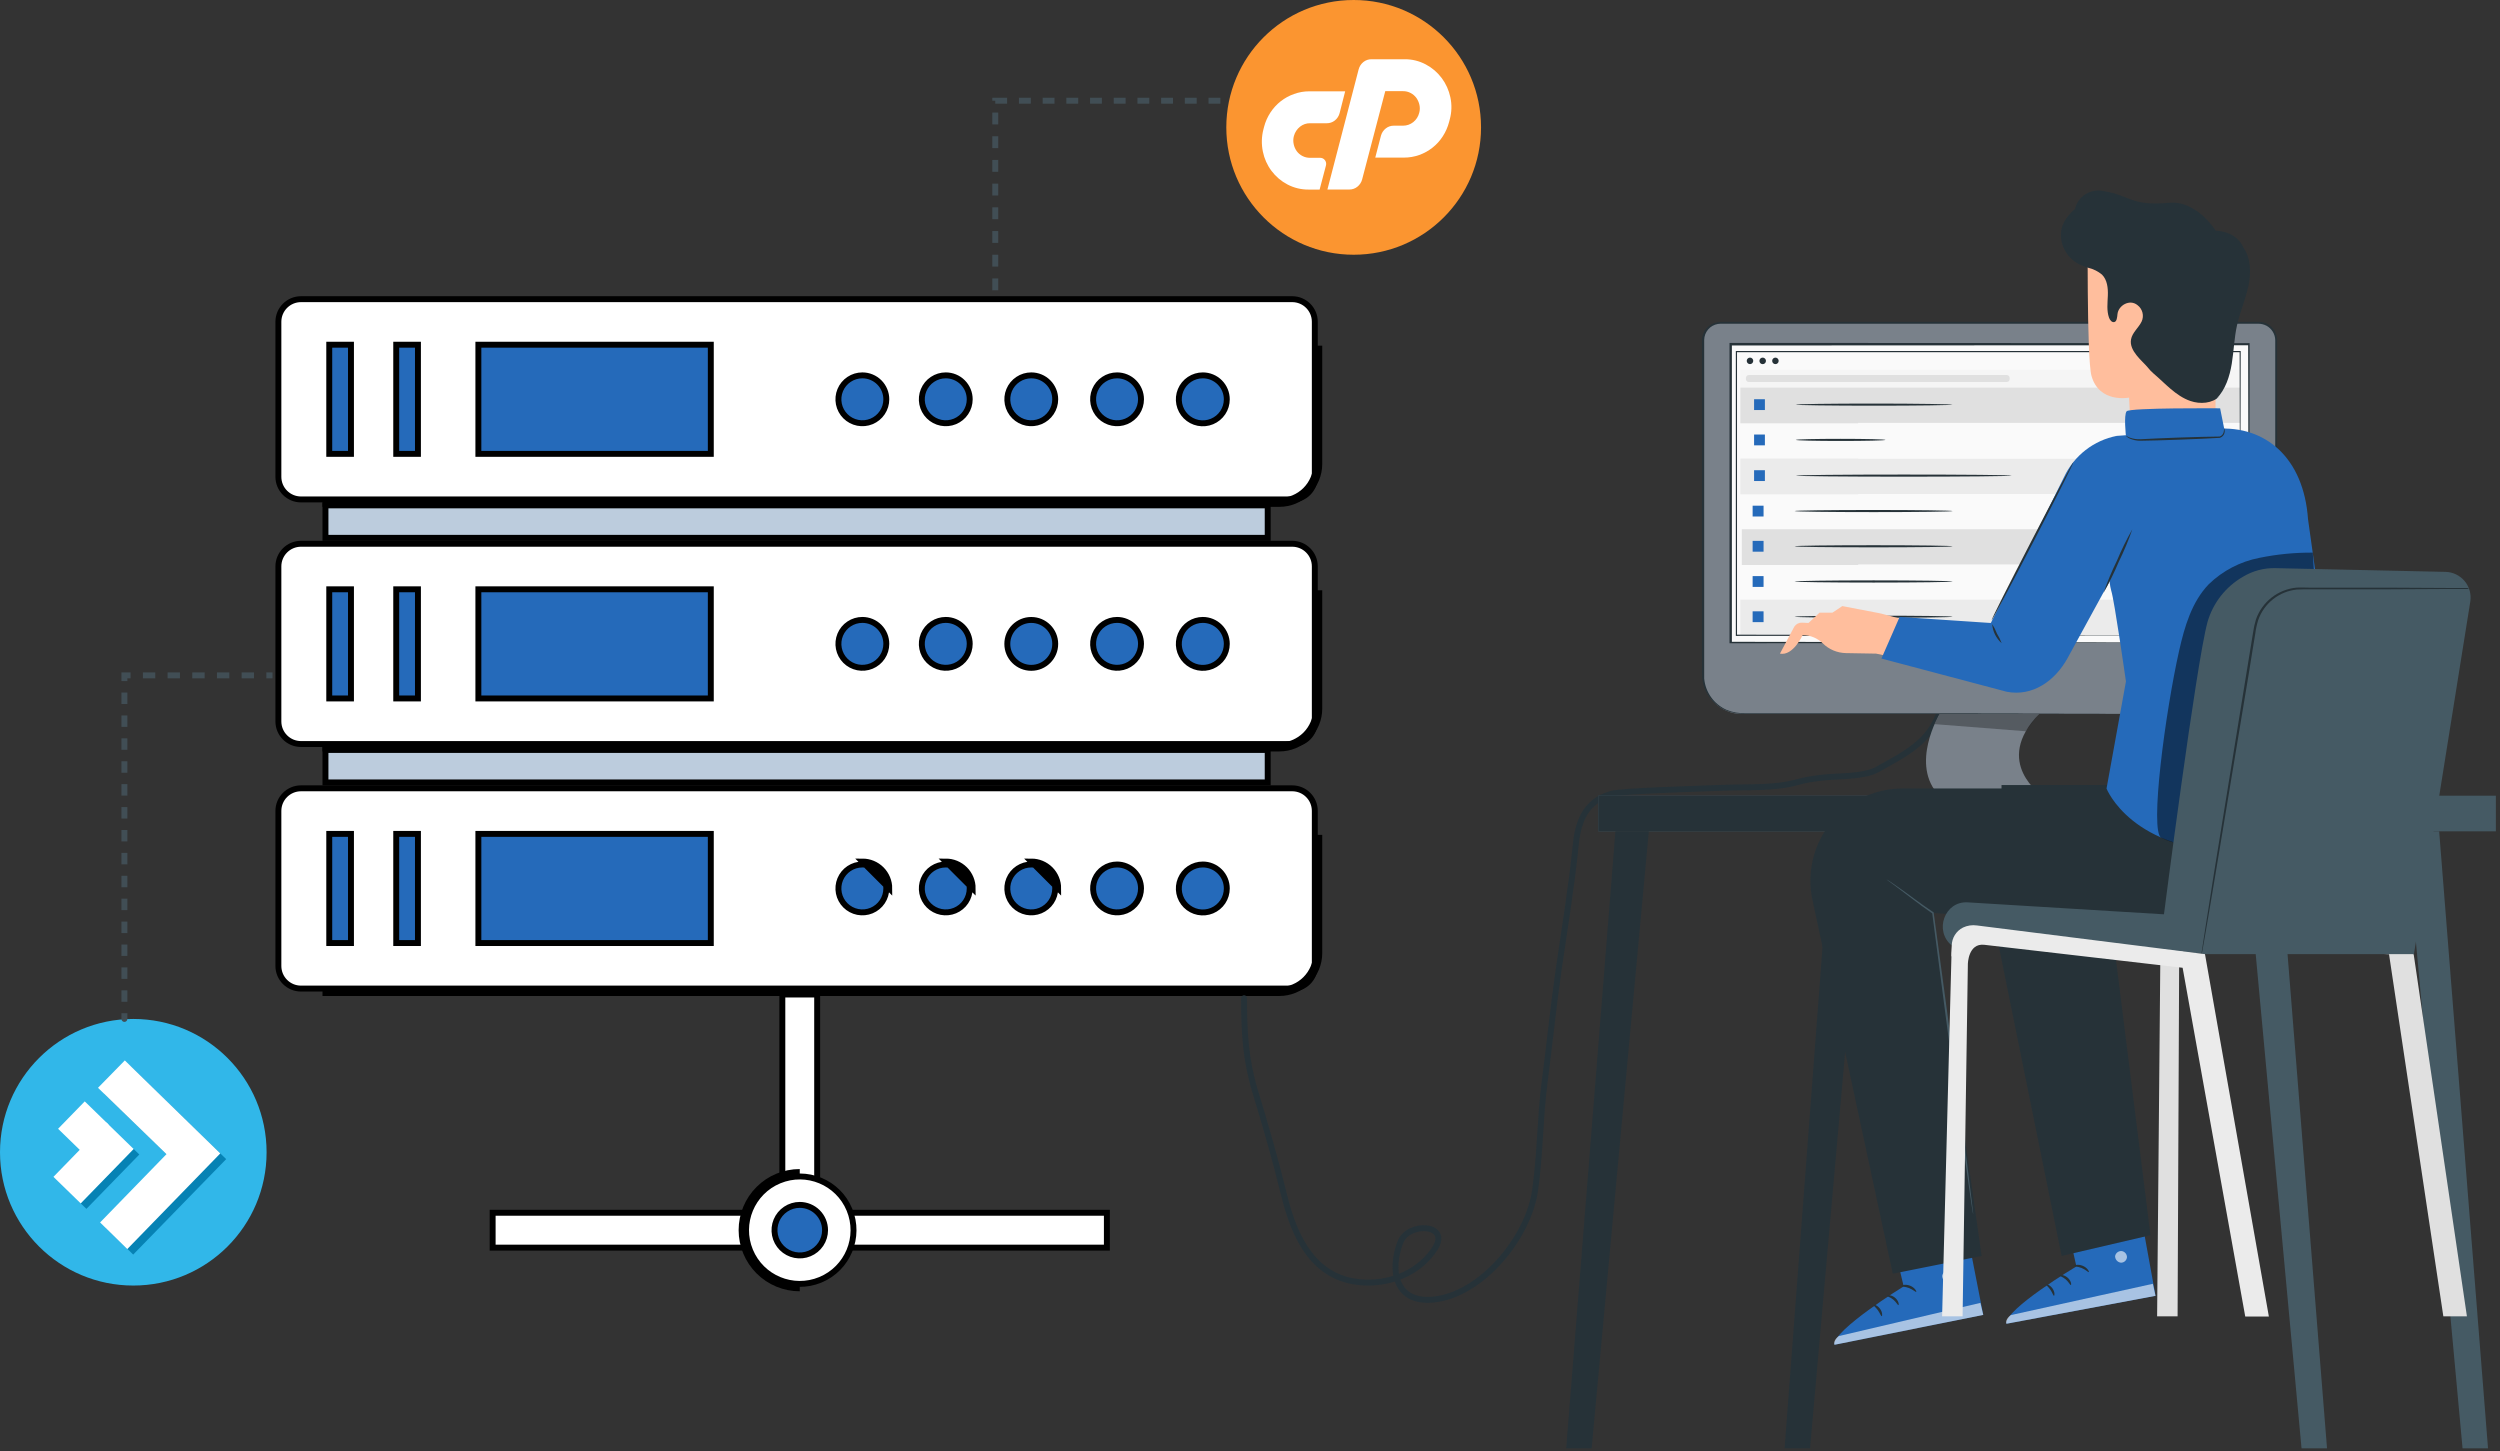 <svg xmlns="http://www.w3.org/2000/svg" width="422" height="245" viewBox="0 0 422 245" fill="none"><rect x="0" y="0" width="422" height="245" fill="#333333" stroke="none"/><path d="M132.059 167.874H137.938V207.153H132.059V167.874Z" fill="white" stroke="black"></path><path d="M186.84 204.715V210.599H83.158V204.715H186.84Z" fill="white" stroke="black"></path><path d="M143.383 204.187C145.3 208.813 143.102 214.116 138.474 216.033C133.846 217.949 128.541 215.752 126.624 211.126C124.707 206.5 126.905 201.197 131.533 199.281C136.161 197.364 141.466 199.561 143.383 204.187Z" fill="white" stroke="black"></path><path d="M134.999 217.22C132.461 217.22 130.027 216.212 128.233 214.418C126.438 212.624 125.43 210.191 125.43 207.653C125.43 205.116 126.438 202.683 128.233 200.889C130.027 199.095 132.461 198.087 134.999 198.087" stroke="black" stroke-width="1.5" stroke-miterlimit="10"></path><path d="M139.27 207.653C139.27 208.497 139.02 209.321 138.551 210.023C138.082 210.725 137.415 211.271 136.636 211.594C135.856 211.917 134.998 212.002 134.17 211.837C133.342 211.672 132.581 211.266 131.984 210.669C131.387 210.073 130.981 209.313 130.816 208.485C130.652 207.658 130.736 206.8 131.059 206.02C131.382 205.241 131.929 204.575 132.631 204.106C133.333 203.637 134.158 203.387 135.002 203.387C136.134 203.387 137.22 203.836 138.02 204.637C138.821 205.437 139.27 206.522 139.27 207.653Z" fill="#256ABA" stroke="black"></path><path d="M50.81 50.5H218.122C220.231 50.5 221.94 52.209 221.94 54.317V80.489C221.94 82.597 220.231 84.305 218.122 84.305H50.81C48.702 84.305 46.992 82.597 46.992 80.489V54.317C46.992 52.209 48.702 50.5 50.81 50.5Z" fill="white" stroke="black"></path><path d="M54.938 85.306H213.988V90.787H54.938V85.306Z" fill="#BCCCDD" stroke="black"></path><path d="M55.578 58.187H59.244V76.612H55.578V58.187Z" fill="#256ABA" stroke="black"></path><path d="M66.883 58.187H70.549V76.612H66.883V58.187Z" fill="#256ABA" stroke="black"></path><path d="M80.75 58.187H119.984V76.612H80.75V58.187Z" fill="#256ABA" stroke="black"></path><path d="M149.61 67.403C149.61 68.202 149.373 68.983 148.928 69.648C148.484 70.312 147.853 70.83 147.114 71.136C146.375 71.442 145.562 71.522 144.778 71.366C143.993 71.21 143.273 70.825 142.708 70.26C142.142 69.695 141.757 68.975 141.601 68.191C141.445 67.407 141.525 66.595 141.831 65.856C142.137 65.118 142.655 64.487 143.32 64.043C143.985 63.598 144.767 63.361 145.567 63.361C146.639 63.361 147.667 63.787 148.426 64.545C149.184 65.303 149.61 66.331 149.61 67.403Z" fill="#256ABA" stroke="black"></path><path d="M163.688 67.403C163.688 68.202 163.451 68.983 163.006 69.648C162.562 70.312 161.931 70.83 161.192 71.136C160.453 71.442 159.64 71.522 158.856 71.366C158.072 71.21 157.351 70.825 156.786 70.26C156.22 69.695 155.835 68.975 155.679 68.191C155.523 67.407 155.603 66.595 155.909 65.856C156.215 65.118 156.733 64.487 157.398 64.043C158.063 63.598 158.845 63.361 159.645 63.361C160.717 63.361 161.745 63.787 162.504 64.545C163.262 65.303 163.688 66.331 163.688 67.403Z" fill="#256ABA" stroke="black"></path><path d="M178.121 67.403C178.121 68.202 177.884 68.983 177.44 69.648C176.996 70.312 176.364 70.83 175.626 71.136C174.887 71.442 174.074 71.522 173.289 71.366C172.505 71.21 171.785 70.825 171.219 70.26C170.654 69.695 170.269 68.975 170.113 68.191C169.957 67.407 170.037 66.595 170.343 65.856C170.649 65.118 171.167 64.487 171.832 64.043C172.497 63.598 173.279 63.361 174.078 63.361C175.151 63.361 176.179 63.787 176.937 64.545C177.695 65.303 178.121 66.331 178.121 67.403Z" fill="#256ABA" stroke="black"></path><path d="M192.602 67.403C192.602 68.202 192.365 68.983 191.92 69.648C191.476 70.312 190.845 70.83 190.106 71.136C189.367 71.442 188.554 71.522 187.77 71.366C186.986 71.21 186.265 70.825 185.7 70.26C185.134 69.695 184.749 68.975 184.593 68.191C184.437 67.407 184.517 66.595 184.823 65.856C185.129 65.118 185.648 64.487 186.312 64.043C186.977 63.598 187.759 63.361 188.559 63.361C189.631 63.361 190.659 63.787 191.418 64.545C192.176 65.303 192.602 66.331 192.602 67.403Z" fill="#256ABA" stroke="black"></path><path d="M207.084 67.403C207.085 68.204 206.849 68.987 206.405 69.654C205.96 70.32 205.328 70.84 204.588 71.148C203.848 71.455 203.034 71.536 202.248 71.381C201.462 71.225 200.74 70.84 200.173 70.274C199.606 69.708 199.219 68.987 199.063 68.201C198.906 67.416 198.986 66.602 199.292 65.862C199.598 65.122 200.117 64.489 200.784 64.044C201.45 63.599 202.233 63.361 203.034 63.361C204.107 63.361 205.137 63.787 205.896 64.545C206.655 65.303 207.083 66.331 207.084 67.403Z" fill="#256ABA" stroke="black"></path><path d="M54.438 84.806H215.959C217.679 84.806 219.328 84.123 220.544 82.907C221.76 81.692 222.444 80.043 222.444 78.324V58.354" stroke="black" stroke-width="1.5" stroke-miterlimit="10"></path><path d="M50.81 91.787H218.122C220.231 91.787 221.94 93.496 221.94 95.604V121.776C221.94 123.884 220.231 125.593 218.122 125.593H50.81C48.702 125.593 46.992 123.884 46.992 121.776V95.604C46.992 93.496 48.702 91.787 50.81 91.787Z" fill="white" stroke="black"></path><path d="M54.938 126.592H213.988V132.074H54.938V126.592Z" fill="#BCCCDD" stroke="black"></path><path d="M55.578 99.474H59.244V117.899H55.578V99.474Z" fill="#256ABA" stroke="black"></path><path d="M66.883 99.474H70.549V117.899H66.883V99.474Z" fill="#256ABA" stroke="black"></path><path d="M80.75 99.474H119.984V117.899H80.75V99.474Z" fill="#256ABA" stroke="black"></path><path d="M149.61 108.689C149.608 109.488 149.37 110.269 148.925 110.933C148.48 111.597 147.849 112.114 147.11 112.419C146.371 112.724 145.558 112.803 144.774 112.646C143.99 112.489 143.27 112.104 142.705 111.539C142.141 110.973 141.756 110.253 141.601 109.469C141.445 108.686 141.526 107.873 141.832 107.135C142.138 106.397 142.656 105.766 143.321 105.323C143.986 104.879 144.767 104.642 145.567 104.642C146.098 104.642 146.624 104.747 147.115 104.95C147.606 105.154 148.052 105.452 148.428 105.828C148.803 106.204 149.101 106.65 149.304 107.141C149.506 107.632 149.61 108.158 149.61 108.689Z" fill="#256ABA" stroke="black"></path><path d="M163.688 108.689C163.687 109.488 163.448 110.269 163.003 110.933C162.559 111.597 161.927 112.114 161.188 112.419C160.449 112.724 159.636 112.803 158.852 112.646C158.068 112.489 157.348 112.104 156.784 111.539C156.219 110.973 155.834 110.253 155.679 109.469C155.523 108.686 155.604 107.873 155.91 107.135C156.216 106.397 156.734 105.766 157.399 105.323C158.064 104.879 158.845 104.642 159.645 104.642C160.176 104.642 160.702 104.747 161.193 104.95C161.684 105.154 162.13 105.452 162.506 105.828C162.881 106.204 163.179 106.65 163.382 107.141C163.585 107.632 163.689 108.158 163.688 108.689Z" fill="#256ABA" stroke="black"></path><path d="M178.121 108.69C178.121 110.922 176.311 112.732 174.078 112.732C171.845 112.732 170.035 110.922 170.035 108.69C170.035 106.458 171.845 104.649 174.078 104.649C176.311 104.649 178.121 106.458 178.121 108.69Z" fill="#256ABA" stroke="black"></path><path d="M192.602 108.689C192.601 109.488 192.363 110.269 191.918 110.933C191.473 111.597 190.841 112.114 190.102 112.419C189.363 112.724 188.55 112.803 187.766 112.646C186.982 112.489 186.262 112.104 185.698 111.539C185.133 110.973 184.748 110.253 184.593 109.469C184.437 108.686 184.518 107.873 184.824 107.135C185.13 106.397 185.648 105.766 186.313 105.323C186.978 104.879 187.759 104.642 188.559 104.642C189.09 104.642 189.616 104.747 190.107 104.95C190.598 105.154 191.044 105.452 191.42 105.828C191.795 106.204 192.093 106.65 192.296 107.141C192.499 107.632 192.603 108.158 192.602 108.689Z" fill="#256ABA" stroke="black"></path><path d="M207.084 108.69C207.084 109.491 206.847 110.273 206.402 110.939C205.957 111.605 205.324 112.124 204.584 112.43C203.844 112.736 203.03 112.817 202.244 112.66C201.459 112.504 200.737 112.119 200.171 111.552C199.604 110.986 199.218 110.265 199.062 109.48C198.906 108.694 198.986 107.881 199.293 107.141C199.599 106.401 200.118 105.769 200.784 105.324C201.45 104.879 202.233 104.642 203.034 104.642C204.108 104.642 205.139 105.068 205.898 105.828C206.658 106.587 207.084 107.616 207.084 108.69Z" fill="#256ABA" stroke="black"></path><path d="M54.438 126.093H215.959C216.81 126.094 217.653 125.927 218.44 125.602C219.227 125.277 219.942 124.8 220.544 124.199C221.146 123.598 221.624 122.883 221.95 122.097C222.276 121.311 222.444 120.469 222.444 119.618V99.642" stroke="black" stroke-width="1.5" stroke-miterlimit="10"></path><path d="M50.81 133.067H218.122C220.231 133.067 221.94 134.776 221.94 136.884V163.056C221.94 165.164 220.231 166.873 218.122 166.873H50.81C48.702 166.873 46.992 165.164 46.992 163.056V136.884C46.992 134.776 48.702 133.067 50.81 133.067Z" fill="white" stroke="black"></path><path d="M55.578 140.761H59.244V159.186H55.578V140.761Z" fill="#256ABA" stroke="black"></path><path d="M66.883 140.761H70.549V159.186H66.883V140.761Z" fill="#256ABA" stroke="black"></path><path d="M80.75 140.761H119.984V159.186H80.75V140.761Z" fill="#256ABA" stroke="black"></path><path d="M149.61 149.969V149.97C149.61 150.769 149.373 151.55 148.928 152.215C148.484 152.879 147.853 153.397 147.114 153.703C146.375 154.009 145.562 154.089 144.778 153.933C143.993 153.777 143.273 153.392 142.708 152.827C142.142 152.262 141.757 151.542 141.601 150.758C141.445 149.974 141.525 149.162 141.831 148.423C142.137 147.685 142.655 147.053 143.32 146.609C143.985 146.165 144.767 145.928 145.567 145.928L145.567 145.928C146.098 145.927 146.624 146.031 147.115 146.234C147.606 146.437 148.052 146.735 148.428 147.11C148.803 147.485 149.101 147.931 149.304 148.422C149.506 148.912 149.61 149.438 149.61 149.969ZM145.567 145.428C146.163 145.427 146.755 145.544 147.306 145.772C147.858 146 148.359 146.334 148.781 146.756C149.203 147.178 149.538 147.679 149.766 148.231C149.994 148.782 150.111 149.373 150.11 149.97L145.567 145.428Z" fill="#256ABA" stroke="black"></path><path d="M163.688 149.969V149.97C163.688 150.769 163.451 151.55 163.006 152.215C162.562 152.879 161.931 153.397 161.192 153.703C160.453 154.009 159.64 154.089 158.856 153.933C158.072 153.777 157.351 153.392 156.786 152.827C156.22 152.262 155.835 151.542 155.679 150.758C155.523 149.974 155.603 149.162 155.909 148.423C156.215 147.685 156.733 147.053 157.398 146.609C158.063 146.165 158.845 145.928 159.645 145.928L159.645 145.928C160.177 145.927 160.703 146.031 161.193 146.234C161.684 146.437 162.13 146.735 162.506 147.11C162.881 147.485 163.179 147.931 163.382 148.422C163.585 148.912 163.689 149.438 163.688 149.969ZM159.645 145.428C160.242 145.427 160.833 145.544 161.384 145.772C161.936 146 162.437 146.334 162.859 146.756C163.281 147.178 163.616 147.679 163.844 148.231C164.072 148.782 164.189 149.373 164.188 149.97L159.645 145.428Z" fill="#256ABA" stroke="black"></path><path d="M178.121 149.969V149.97C178.121 150.769 177.884 151.55 177.44 152.215C176.996 152.879 176.364 153.397 175.626 153.703C174.887 154.009 174.074 154.089 173.289 153.933C172.505 153.777 171.785 153.392 171.219 152.827C170.654 152.262 170.269 151.542 170.113 150.758C169.957 149.974 170.037 149.161 170.343 148.423C170.649 147.685 171.167 147.053 171.832 146.609C172.497 146.165 173.279 145.928 174.078 145.928L174.079 145.928C174.61 145.927 175.136 146.031 175.627 146.234C176.118 146.437 176.564 146.735 176.939 147.11C177.315 147.485 177.612 147.931 177.815 148.422C178.018 148.912 178.122 149.438 178.121 149.969ZM174.078 145.428C174.675 145.427 175.266 145.544 175.818 145.772C176.369 146 176.871 146.334 177.293 146.756C177.715 147.178 178.049 147.679 178.277 148.231C178.505 148.782 178.622 149.373 178.621 149.97L174.078 145.428Z" fill="#256ABA" stroke="black"></path><path d="M192.602 149.97C192.602 150.769 192.365 151.55 191.92 152.215C191.476 152.879 190.845 153.397 190.106 153.703C189.367 154.009 188.554 154.089 187.77 153.933C186.986 153.777 186.265 153.392 185.7 152.827C185.134 152.262 184.749 151.542 184.593 150.758C184.437 149.974 184.517 149.161 184.823 148.423C185.129 147.685 185.648 147.053 186.312 146.609C186.977 146.165 187.759 145.928 188.559 145.928C189.631 145.928 190.659 146.354 191.418 147.112C192.176 147.87 192.602 148.898 192.602 149.97Z" fill="#256ABA" stroke="black"></path><path d="M207.084 149.97L207.084 149.97C207.085 150.771 206.849 151.554 206.405 152.221C205.96 152.887 205.328 153.407 204.588 153.715C203.848 154.022 203.034 154.103 202.248 153.947C201.462 153.792 200.74 153.407 200.173 152.841C199.606 152.275 199.219 151.554 199.063 150.768C198.906 149.983 198.986 149.169 199.292 148.429C199.598 147.689 200.117 147.056 200.784 146.611C201.45 146.166 202.233 145.928 203.034 145.928L203.035 145.928C203.567 145.927 204.093 146.031 204.584 146.234C205.075 146.437 205.522 146.734 205.898 147.11C206.274 147.485 206.572 147.931 206.776 148.422C206.979 148.912 207.084 149.438 207.084 149.97Z" fill="#256ABA" stroke="black"></path><path d="M54.438 167.372H215.959C217.679 167.372 219.328 166.689 220.544 165.474C221.76 164.258 222.444 162.61 222.444 160.89V140.921" stroke="black" stroke-width="1.5" stroke-miterlimit="10"></path><circle cx="22.5" cy="194.5" r="22.5" fill="#31B7E9"></circle><circle cx="228.5" cy="21.5" r="21.5" fill="#FB9530"></circle><g clip-path="url(#clip0_2896_544)"><path d="M38.18 195.661L22.033 179.963L17.539 184.586L29.096 195.789L17.892 207.281L22.483 211.775L38.18 195.661Z" fill="#0682B4"></path><path d="M37.184 194.697L21.069 179L16.543 183.623L28.099 194.826L16.896 206.35L21.486 210.844L37.184 194.697Z" fill="white"></path><path d="M22.55 193.94L13.617 203.12L14.584 204.06L23.516 194.88L22.55 193.94Z" fill="#0682B4"></path><path d="M17.952 189.472L9.02 198.652L13.621 203.129L22.553 193.95L17.952 189.472Z" fill="white"></path><path d="M14.305 185.914L9.805 190.539L13.831 194.456L18.331 189.832L14.305 185.914Z" fill="white"></path></g><g clip-path="url(#clip1_2896_544)"><path d="M221.012 15.415H227.065L226.126 19.099C225.997 19.59 225.715 20.025 225.322 20.336C224.932 20.646 224.45 20.811 223.956 20.803H221.145C220.532 20.792 219.934 20.995 219.449 21.38C218.949 21.775 218.586 22.325 218.413 22.947C218.286 23.404 218.274 23.886 218.378 24.349C218.466 24.773 218.642 25.173 218.894 25.522C219.149 25.867 219.479 26.146 219.858 26.337C220.257 26.541 220.698 26.644 221.144 26.64H222.858C223.01 26.638 223.16 26.673 223.296 26.742C223.433 26.81 223.551 26.91 223.644 27.034C223.742 27.158 223.809 27.304 223.84 27.46C223.871 27.617 223.865 27.779 223.822 27.932L222.751 32H220.876C219.641 32.01 218.422 31.714 217.322 31.139C216.268 30.588 215.347 29.802 214.626 28.839C213.906 27.882 213.409 26.77 213.171 25.586C212.914 24.34 212.947 23.05 213.269 21.82L213.376 21.408C213.827 19.687 214.819 18.167 216.197 17.083C216.876 16.556 217.634 16.144 218.44 15.864C219.265 15.563 220.136 15.411 221.012 15.415Z" fill="white"></path><path d="M224.066 31.991L229.341 11.704C229.47 11.213 229.752 10.778 230.145 10.467C230.536 10.156 231.018 9.991 231.513 10H237.109C238.345 9.99 239.564 10.289 240.662 10.87C241.714 11.421 242.633 12.205 243.353 13.165C244.073 14.126 244.575 15.239 244.823 16.423C245.09 17.662 245.054 18.95 244.716 20.171L244.609 20.583C244.383 21.45 244.021 22.273 243.537 23.02C243.068 23.75 242.482 24.395 241.805 24.926C241.129 25.461 240.372 25.879 239.564 26.163C238.737 26.458 237.868 26.606 236.993 26.603H232.145L233.109 22.892C233.243 22.411 233.525 21.987 233.913 21.683C234.303 21.372 234.785 21.207 235.279 21.215H236.841C237.466 21.216 238.073 21.003 238.566 20.609C239.059 20.216 239.41 19.665 239.564 19.044C239.687 18.605 239.699 18.142 239.6 17.697C239.505 17.274 239.329 16.876 239.082 16.524C238.825 16.179 238.495 15.897 238.118 15.699C237.721 15.489 237.279 15.382 236.832 15.388H233.832L229.922 30.314C229.788 30.796 229.506 31.22 229.118 31.524C228.736 31.831 228.264 31.996 227.779 31.991H224.066Z" fill="white"></path></g><path d="M168 49V17H207" stroke="#414E55" stroke-dasharray="2 2"></path><path d="M21 114V113.5H20.5V114H21ZM20.5 172C20.5 172.276 20.724 172.5 21 172.5C21.276 172.5 21.5 172.276 21.5 172H20.5ZM46 113.5H44.958V114.5H46V113.5ZM42.875 113.5H40.792V114.5H42.875V113.5ZM38.708 113.5H36.625V114.5H38.708V113.5ZM34.542 113.5H32.458V114.5H34.542V113.5ZM30.375 113.5H28.292V114.5H30.375V113.5ZM26.208 113.5H24.125V114.5H26.208V113.5ZM22.042 113.5H21V114.5H22.042V113.5ZM20.5 114V114.967H21.5V114H20.5ZM20.5 116.9V118.833H21.5V116.9H20.5ZM20.5 120.767V122.7H21.5V120.767H20.5ZM20.5 124.633V126.567H21.5V124.633H20.5ZM20.5 128.5V130.433H21.5V128.5H20.5ZM20.5 132.367V134.3H21.5V132.367H20.5ZM20.5 136.233V138.167H21.5V136.233H20.5ZM20.5 140.1V142.033H21.5V140.1H20.5ZM20.5 143.967V145.9H21.5V143.967H20.5ZM20.5 147.833V149.767H21.5V147.833H20.5ZM20.5 151.7V153.633H21.5V151.7H20.5ZM20.5 155.567V157.5H21.5V155.567H20.5ZM20.5 159.433V161.367H21.5V159.433H20.5ZM20.5 163.3V165.233H21.5V163.3H20.5ZM20.5 167.167V169.1H21.5V167.167H20.5ZM20.5 171.033V172H21.5V171.033H20.5Z" fill="#414E55"></path><path d="M210 168.5C210 174.219 210.239 178.858 211.889 184.278C213.662 190.104 215.332 195.893 216.778 201.806C218.525 208.954 221.894 216.302 230.611 216.5C235.167 216.604 239.755 214.599 242.222 210.722C244.859 206.578 237.736 206.195 236.389 209.667C234.525 214.47 235.539 220.044 242.028 219.361C250.105 218.511 257.963 208.922 259.111 201C260.002 194.856 259.936 188.715 260.75 182.528C261.582 176.204 262.195 169.924 263.111 163.611C264.134 156.567 265.294 149.56 266 142.5C266.126 141.237 266.5 138 268.5 136C269.686 134.814 270.5 134.5 272 134C273.5 133.5 287.661 133.101 291.083 132.972C295.138 132.819 299.611 133.111 303.5 132C304.839 131.617 306.103 131.452 307.5 131.278C310.07 130.957 314.58 131.188 316.889 129.889C321.515 127.287 325.715 125.354 327.5 120" stroke="#263238" stroke-linecap="round"></path><path d="M290.415 54.494H381.249C382.034 54.494 382.787 54.805 383.342 55.36C383.896 55.915 384.208 56.668 384.208 57.453V113.992C384.208 115.723 383.521 117.383 382.297 118.608C381.073 119.832 379.413 120.519 377.682 120.519H293.982C292.256 120.512 290.604 119.821 289.386 118.598C288.168 117.374 287.484 115.718 287.484 113.992V57.453C287.484 56.673 287.792 55.924 288.341 55.37C288.89 54.816 289.636 54.501 290.415 54.494Z" fill="#79818A"></path><path d="M377.681 120.526H377.888C378.026 120.526 378.227 120.526 378.496 120.471C379.288 120.362 380.054 120.111 380.757 119.731C381.903 119.097 382.832 118.134 383.425 116.965C383.805 116.231 384.04 115.431 384.117 114.608C384.172 113.729 384.117 112.775 384.117 111.773C384.117 103.731 384.082 92.115 384.061 77.754C384.061 74.163 384.061 70.406 384.061 66.483C384.061 64.529 384.061 62.531 384.061 60.489V57.412C384.051 56.911 383.907 56.422 383.646 55.994C383.385 55.567 383.016 55.216 382.575 54.978C382.125 54.746 381.623 54.632 381.116 54.646H369.62H355.753H293.994H290.946C290.616 54.628 290.285 54.642 289.957 54.687C289.323 54.798 288.748 55.127 288.33 55.617C287.913 56.106 287.679 56.727 287.669 57.37C287.669 60.074 287.669 62.763 287.669 65.432V81.225C287.669 91.562 287.669 101.526 287.669 111.026C287.669 112.201 287.669 113.404 287.669 114.545C287.77 115.675 288.17 116.758 288.827 117.683C289.484 118.608 290.375 119.341 291.409 119.807C292.433 120.246 293.546 120.437 294.658 120.367H307.744H331.248L365.252 120.423L331.248 120.478H307.744H294.637C293.481 120.55 292.323 120.351 291.257 119.897C290.168 119.41 289.229 118.64 288.537 117.667C287.846 116.694 287.427 115.555 287.324 114.366C287.261 113.169 287.324 112.008 287.289 110.818C287.289 101.318 287.289 91.354 287.289 81.017C287.289 75.855 287.289 70.602 287.289 65.26C287.289 62.59 287.289 59.901 287.289 57.19C287.353 56.507 287.641 55.864 288.107 55.361C288.573 54.857 289.192 54.521 289.868 54.404C290.223 54.34 290.585 54.313 290.946 54.321H294.022H355.781H381.144C381.701 54.304 382.253 54.43 382.748 54.687C383.232 54.953 383.638 55.341 383.925 55.813C384.211 56.285 384.368 56.825 384.379 57.377V60.489C384.379 62.531 384.379 64.529 384.379 66.483C384.379 70.406 384.379 74.163 384.379 77.754C384.379 92.115 384.331 103.731 384.317 111.773C384.317 112.782 384.317 113.723 384.317 114.621C384.244 115.456 384.009 116.269 383.626 117.014C383.013 118.189 382.062 119.152 380.895 119.78C380.183 120.152 379.406 120.387 378.607 120.471C378.3 120.507 377.99 120.525 377.681 120.526Z" fill="#263238"></path><path d="M344.209 120.526H327.404C327.404 120.526 322.241 129.149 327.404 134.355H344.79C344.79 134.355 336.218 128.706 344.209 120.526Z" fill="#79818A"></path><g opacity="0.3"><path d="M327.405 120.526L326.555 122.234L341.956 123.437C342.658 122.43 343.41 121.458 344.21 120.526H327.405Z" fill="black"></path></g><path d="M337.884 116.018C338.938 116.018 339.792 115.164 339.792 114.11C339.792 113.056 338.938 112.201 337.884 112.201C336.831 112.201 335.977 113.056 335.977 114.11C335.977 115.164 336.831 116.018 337.884 116.018Z" fill="#FAFAFA"></path><path d="M379.568 58.131H292.094V108.488H379.568V58.131Z" fill="#FAFAFA"></path><path d="M379.568 108.488C379.568 108.488 379.568 108.177 379.568 107.583C379.568 106.988 379.568 106.096 379.568 104.941C379.568 102.625 379.568 99.23 379.568 94.867C379.568 86.141 379.526 73.571 379.492 58.138L379.63 58.276L292.163 58.317L292.342 58.138C292.342 75.956 292.342 92.979 292.342 108.488L292.093 108.336L355 108.419L373.07 108.461H377.909H379.153H379.582H379.174H377.95H373.167L355.131 108.509L292.107 108.585H291.941V108.412C291.941 92.903 291.941 75.915 291.941 58.062V57.882H292.128L379.596 57.923H379.734V58.062C379.734 73.529 379.679 86.134 379.665 94.874C379.665 99.223 379.665 102.611 379.63 104.921C379.63 106.059 379.63 106.93 379.63 107.534C379.582 108.198 379.568 108.488 379.568 108.488Z" fill="#263238"></path><path d="M378.126 77.401H293.77V83.437H378.126V77.401Z" fill="#EBEBEB"></path><path d="M378.126 62.397H293.77V65.425H378.126V62.397Z" fill="#F5F5F5"></path><path d="M338.735 63.303H295.205C294.93 63.303 294.707 63.526 294.707 63.801V63.987C294.707 64.262 294.93 64.485 295.205 64.485H338.735C339.009 64.485 339.232 64.262 339.232 63.987V63.801C339.232 63.526 339.009 63.303 338.735 63.303Z" fill="#E0E0E0"></path><path d="M365.687 63.303H362.791C362.516 63.303 362.293 63.526 362.293 63.801V63.987C362.293 64.262 362.516 64.485 362.791 64.485H365.687C365.962 64.485 366.185 64.262 366.185 63.987V63.801C366.185 63.526 365.962 63.303 365.687 63.303Z" fill="#E0E0E0"></path><path d="M368.741 63.22H368.25V63.711H368.741V63.22Z" fill="#E0E0E0"></path><path d="M368.741 63.863H368.25V64.354H368.741V63.863Z" fill="#E0E0E0"></path><path d="M369.503 63.22H369.012V63.711H369.503V63.22Z" fill="#E0E0E0"></path><path d="M369.503 63.863H369.012V64.354H369.503V63.863Z" fill="#E0E0E0"></path><path d="M378.126 65.418H293.77V71.455H378.126V65.418Z" fill="#E0E0E0"></path><path d="M297.915 67.389H296.09V69.215H297.915V67.389Z" fill="#256ABA"></path><path d="M329.568 68.302C329.568 68.399 323.651 68.482 316.351 68.482C309.051 68.482 303.141 68.399 303.141 68.302C303.141 68.205 309.058 68.122 316.351 68.122C323.644 68.122 329.568 68.233 329.568 68.302Z" fill="#263238"></path><path d="M370.374 68.233C369.897 68.406 369.386 68.468 368.881 68.412C368.378 68.468 367.869 68.407 367.395 68.233C367.868 68.054 368.378 67.992 368.881 68.053C369.386 67.993 369.898 68.055 370.374 68.233Z" fill="#263238"></path><path d="M378.126 83.389H313.664V89.425H378.126V83.389Z" fill="#FAFAFA"></path><path d="M297.689 85.36H295.844V87.185H297.689V85.36Z" fill="#256ABA"></path><path d="M329.609 86.266C329.609 86.369 323.637 86.445 316.267 86.445C308.898 86.445 302.926 86.369 302.926 86.266C302.926 86.162 308.898 86.086 316.267 86.086C323.637 86.086 329.609 86.169 329.609 86.266Z" fill="#263238"></path><path d="M370.652 86.21C370.174 86.388 369.659 86.45 369.152 86.39C368.654 86.444 368.15 86.383 367.68 86.21C368.162 86.036 368.677 85.975 369.187 86.03C369.682 85.98 370.183 86.041 370.652 86.21Z" fill="#263238"></path><path d="M378.124 89.335H294.016V95.372H378.124V89.335Z" fill="#E0E0E0"></path><path d="M297.689 91.299H295.844V93.124H297.689V91.299Z" fill="#256ABA"></path><path d="M329.609 92.212C329.609 92.316 323.637 92.391 316.267 92.391C308.898 92.391 302.926 92.316 302.926 92.212C302.926 92.108 308.898 92.032 316.267 92.032C323.637 92.032 329.609 92.115 329.609 92.212Z" fill="#263238"></path><path d="M370.652 92.163C370.172 92.338 369.659 92.399 369.152 92.343C368.642 92.399 368.127 92.337 367.645 92.163C368.127 91.99 368.642 91.928 369.152 91.984C369.659 91.928 370.172 91.989 370.652 92.163Z" fill="#263238"></path><path d="M378.126 95.275H313.664V101.311H378.126V95.275Z" fill="#FAFAFA"></path><path d="M297.689 97.245H295.844V99.071H297.689V97.245Z" fill="#256ABA"></path><path d="M329.609 98.158C329.609 98.255 323.637 98.338 316.267 98.338C308.898 98.338 302.926 98.255 302.926 98.158C302.926 98.061 308.919 97.965 316.267 97.965C323.616 97.965 329.609 98.055 329.609 98.158Z" fill="#263238"></path><path d="M370.652 98.11C370.172 98.284 369.659 98.346 369.152 98.29C368.642 98.345 368.127 98.284 367.645 98.11C368.126 97.932 368.642 97.87 369.152 97.93C369.659 97.87 370.173 97.932 370.652 98.11Z" fill="#263238"></path><path d="M378.126 101.221H293.77V107.257H378.126V101.221Z" fill="#EBEBEB"></path><path d="M297.689 103.192H295.844V105.017H297.689V103.192Z" fill="#256ABA"></path><path d="M329.609 104.105C329.609 104.201 323.637 104.284 316.267 104.284C308.898 104.284 302.926 104.201 302.926 104.105C302.926 104.008 308.898 103.925 316.267 103.925C323.637 103.925 329.609 104.001 329.609 104.105Z" fill="#263238"></path><path d="M370.652 104.049C370.174 104.228 369.659 104.289 369.152 104.229C368.654 104.283 368.15 104.222 367.68 104.049C368.162 103.875 368.677 103.814 369.187 103.869C369.682 103.819 370.183 103.88 370.652 104.049Z" fill="#263238"></path><path d="M378.125 71.379H313.656V77.415H378.125V71.379Z" fill="#FAFAFA"></path><path d="M297.915 73.349H296.09V75.175H297.915V73.349Z" fill="#256ABA"></path><path d="M318.266 74.255C318.266 74.359 314.879 74.435 310.703 74.435C306.528 74.435 303.141 74.359 303.141 74.255C303.141 74.151 306.528 74.075 310.703 74.075C314.879 74.075 318.266 74.158 318.266 74.255Z" fill="#263238"></path><path d="M370.374 74.456C369.897 74.63 369.386 74.691 368.881 74.635C368.378 74.692 367.869 74.63 367.395 74.456C367.868 74.277 368.378 74.216 368.881 74.276C369.386 74.216 369.898 74.278 370.374 74.456Z" fill="#263238"></path><path d="M370.374 80.291C369.897 80.465 369.386 80.527 368.881 80.471C368.378 80.527 367.869 80.466 367.395 80.291C367.868 80.113 368.378 80.051 368.881 80.112C369.386 80.052 369.898 80.113 370.374 80.291Z" fill="#263238"></path><path d="M297.915 79.372H296.09V81.197H297.915V79.372Z" fill="#256ABA"></path><path d="M339.578 80.284C339.578 80.381 331.421 80.464 321.363 80.464C311.305 80.464 303.141 80.381 303.141 80.284C303.141 80.188 311.298 80.105 321.363 80.105C331.428 80.105 339.578 80.181 339.578 80.284Z" fill="#263238"></path><path d="M295.947 60.917C295.947 61.062 295.889 61.201 295.787 61.303C295.684 61.406 295.546 61.463 295.401 61.463C295.328 61.464 295.257 61.451 295.19 61.424C295.123 61.397 295.061 61.357 295.01 61.306C294.959 61.255 294.918 61.194 294.89 61.128C294.862 61.061 294.848 60.989 294.848 60.917C294.848 60.77 294.906 60.63 295.01 60.526C295.113 60.422 295.254 60.364 295.401 60.364C295.473 60.364 295.545 60.378 295.611 60.406C295.678 60.434 295.739 60.475 295.789 60.526C295.84 60.578 295.88 60.639 295.907 60.706C295.934 60.773 295.948 60.845 295.947 60.917Z" fill="#263238"></path><path d="M298.094 60.917C298.094 61.064 298.036 61.205 297.932 61.308C297.829 61.412 297.688 61.47 297.541 61.47C297.395 61.47 297.254 61.412 297.15 61.308C297.047 61.205 296.988 61.064 296.988 60.917C296.988 60.77 297.047 60.63 297.15 60.526C297.254 60.422 297.395 60.364 297.541 60.364C297.688 60.364 297.829 60.422 297.932 60.526C298.036 60.63 298.094 60.77 298.094 60.917Z" fill="#263238"></path><path d="M300.24 60.917C300.24 60.989 300.225 61.061 300.198 61.128C300.17 61.194 300.129 61.255 300.077 61.306C300.026 61.357 299.965 61.397 299.898 61.424C299.831 61.451 299.759 61.464 299.687 61.463C299.542 61.463 299.403 61.406 299.301 61.303C299.198 61.201 299.141 61.062 299.141 60.917C299.14 60.845 299.153 60.773 299.18 60.706C299.207 60.639 299.247 60.578 299.298 60.526C299.349 60.475 299.409 60.434 299.476 60.406C299.543 60.378 299.614 60.364 299.687 60.364C299.833 60.364 299.974 60.422 300.078 60.526C300.182 60.63 300.24 60.77 300.24 60.917Z" fill="#263238"></path><path d="M378.125 107.258C378.125 106.151 378.125 88.699 378.049 59.368L378.125 59.451H293.098L293.208 59.348C293.208 76.281 293.208 92.481 293.208 107.237L293.105 107.133L378.132 107.237L293.105 107.34H293.008V107.237C293.008 92.481 293.008 76.281 293.008 59.348V59.244H293.118H378.146H378.229V59.327C378.16 88.699 378.132 106.158 378.125 107.258Z" fill="#263238"></path><path d="M419.978 244.481H415.68L406.09 140.329H411.731L419.978 244.481Z" fill="#455A64"></path><path d="M392.802 244.481H388.499L378.84 140.329H384.481L392.802 244.481Z" fill="#455A64"></path><path d="M421.299 140.329H304.622H269.793V134.313H421.299V140.329Z" fill="#455A64"></path><path d="M301.238 244.481H305.536L314.761 140.329H309.12L301.238 244.481Z" fill="#263238"></path><path d="M264.371 244.481H268.669L278.322 140.329H272.681L264.371 244.481Z" fill="#263238"></path><path d="M316.469 134.313H269.793V140.329H316.469V134.313Z" fill="#263238"></path><path d="M370.089 132.516H337.855V134.313H370.089V132.516Z" fill="#263238"></path><path d="M360.173 198.471L363.858 218.737L338.681 223.453C338.377 221.019 350.495 213.773 350.495 213.773L347.606 200.891L360.173 198.471Z" fill="#256ABA"></path><g opacity="0.6"><path d="M358.099 211.173C358.355 211.2 358.592 211.321 358.764 211.513C358.936 211.704 359.032 211.952 359.032 212.21C359.013 212.467 358.896 212.706 358.706 212.88C358.516 213.053 358.266 213.148 358.009 213.143C357.738 213.111 357.489 212.981 357.308 212.777C357.127 212.573 357.027 212.31 357.027 212.037C357.073 211.77 357.222 211.531 357.442 211.372C357.661 211.213 357.934 211.147 358.203 211.187" fill="white"></path></g><g opacity="0.6"><path d="M363.849 218.737L363.4 216.705L339.433 221.987C339.433 221.987 338.403 222.679 338.68 223.453L363.849 218.737Z" fill="white"></path></g><path d="M350.057 213.697C350.057 213.821 350.707 213.759 351.391 214.042C352.076 214.326 352.483 214.782 352.587 214.734C352.691 214.686 352.38 213.994 351.55 213.662C350.721 213.33 350.009 213.586 350.057 213.697Z" fill="#263238"></path><path d="M347.617 215.28C347.617 215.405 348.184 215.515 348.703 215.971C349.221 216.428 349.442 216.939 349.56 216.912C349.677 216.884 349.629 216.179 348.979 215.64C348.329 215.1 347.604 215.163 347.617 215.28Z" fill="#263238"></path><path d="M346.714 218.724C346.832 218.724 346.887 218.087 346.445 217.472C346.002 216.857 345.38 216.698 345.346 216.781C345.311 216.864 345.74 217.189 346.092 217.693C346.445 218.198 346.59 218.737 346.714 218.724Z" fill="#263238"></path><path d="M349.728 210.689C349.797 210.786 350.329 210.516 351.034 210.433C351.739 210.35 352.32 210.468 352.361 210.35C352.403 210.232 351.808 209.887 350.979 209.997C350.149 210.108 349.645 210.599 349.728 210.689Z" fill="#263238"></path><path d="M349.762 207.584C350.198 207.621 350.635 207.538 351.027 207.342C351.465 207.175 351.883 206.957 352.271 206.692C352.499 206.532 352.716 206.356 352.921 206.167C353.049 206.064 353.159 205.94 353.246 205.8C353.318 205.696 353.35 205.569 353.337 205.442C353.325 205.316 353.268 205.198 353.177 205.109C353.095 205.036 352.997 204.984 352.892 204.956C352.786 204.929 352.675 204.926 352.568 204.95C352.408 204.98 352.252 205.031 352.105 205.102C351.85 205.219 351.604 205.358 351.372 205.517C350.983 205.79 350.638 206.121 350.349 206.499C349.872 207.149 349.755 207.647 349.803 207.667C349.852 207.688 350.08 207.259 350.591 206.699C350.887 206.376 351.224 206.092 351.594 205.856C351.813 205.716 352.045 205.596 352.285 205.496C352.541 205.372 352.762 205.33 352.859 205.434C352.955 205.538 352.893 205.496 352.859 205.579C352.795 205.681 352.716 205.772 352.624 205.849C352.423 206.036 352.223 206.208 352.029 206.361C351.673 206.625 351.293 206.856 350.895 207.052C350.507 207.206 350.128 207.384 349.762 207.584Z" fill="#263238"></path><path d="M349.955 207.716C350.127 207.312 350.164 206.863 350.058 206.437C349.997 205.965 349.852 205.508 349.63 205.088C349.498 204.843 349.343 204.612 349.167 204.397C349.067 204.243 348.93 204.117 348.767 204.032C348.605 203.948 348.423 203.906 348.24 203.913C348.129 203.936 348.027 203.99 347.946 204.07C347.865 204.15 347.809 204.251 347.784 204.362C347.746 204.521 347.729 204.683 347.736 204.846C347.747 205.136 347.801 205.422 347.895 205.697C348.054 206.157 348.325 206.57 348.683 206.9C349.291 207.46 349.837 207.508 349.837 207.467C349.837 207.425 349.395 207.239 348.897 206.685C348.612 206.364 348.402 205.984 348.282 205.572C348.207 205.335 348.167 205.088 348.164 204.839C348.164 204.563 348.213 204.328 348.316 204.341C348.42 204.355 348.697 204.473 348.835 204.666C349 204.863 349.148 205.074 349.277 205.296C349.493 205.675 349.656 206.082 349.761 206.506C349.934 207.239 349.886 207.716 349.955 207.716Z" fill="#263238"></path><path d="M330.811 201.735L334.772 221.953L309.651 227C309.319 224.573 321.341 217.14 321.341 217.14L318.278 204.293L330.811 201.735Z" fill="#256ABA"></path><g opacity="0.6"><path d="M328.89 214.492C329.146 214.516 329.384 214.633 329.559 214.822C329.734 215.011 329.833 215.258 329.837 215.515C329.823 215.773 329.71 216.015 329.522 216.191C329.334 216.368 329.085 216.465 328.827 216.463C328.555 216.438 328.301 216.313 328.117 216.11C327.933 215.908 327.831 215.644 327.832 215.37C327.873 215.104 328.017 214.864 328.233 214.702C328.449 214.541 328.719 214.47 328.986 214.506" fill="white"></path></g><g opacity="0.6"><path d="M334.773 221.953L334.289 219.927L310.399 225.527C310.399 225.527 309.376 226.219 309.659 227L334.773 221.953Z" fill="white"></path></g><path d="M320.913 217.092C320.913 217.216 321.562 217.147 322.247 217.424C322.931 217.7 323.353 218.115 323.456 218.074C323.56 218.032 323.235 217.334 322.399 217.016C321.562 216.698 320.864 216.988 320.913 217.092Z" fill="#263238"></path><path d="M318.493 218.717C318.493 218.841 319.066 218.938 319.585 219.374C320.103 219.809 320.338 220.335 320.456 220.307C320.573 220.279 320.518 219.567 319.861 219.035C319.205 218.502 318.472 218.599 318.493 218.717Z" fill="#263238"></path><path d="M317.636 222.167C317.747 222.167 317.795 221.524 317.346 220.915C316.896 220.307 316.267 220.155 316.24 220.272C316.212 220.39 316.634 220.666 316.993 221.178C317.353 221.69 317.512 222.181 317.636 222.167Z" fill="#263238"></path><path d="M320.54 214.091C320.609 214.188 321.141 213.911 321.84 213.814C322.538 213.717 323.132 213.814 323.174 213.717C323.215 213.621 322.607 213.268 321.791 213.386C320.975 213.503 320.457 214.008 320.54 214.091Z" fill="#263238"></path><path d="M320.531 210.986C320.966 211.022 321.403 210.933 321.789 210.731C322.228 210.55 322.643 210.318 323.027 210.039C323.252 209.878 323.467 209.703 323.67 209.514C323.794 209.406 323.901 209.28 323.988 209.14C324.058 209.035 324.09 208.908 324.077 208.782C324.065 208.656 324.008 208.538 323.919 208.449C323.84 208.376 323.745 208.322 323.642 208.292C323.538 208.262 323.43 208.257 323.324 208.276C323.162 208.305 323.006 208.358 322.861 208.435C322.608 208.556 322.365 208.697 322.135 208.857C321.751 209.136 321.411 209.472 321.126 209.852C320.656 210.509 320.545 211.007 320.593 211.028C320.642 211.049 320.863 210.613 321.368 210.046C321.663 209.72 321.997 209.432 322.363 209.189C322.585 209.051 322.816 208.928 323.054 208.822C323.303 208.698 323.531 208.649 323.621 208.76C323.711 208.871 323.663 208.815 323.621 208.905C323.558 209.007 323.479 209.098 323.386 209.175C323.202 209.359 323.006 209.53 322.799 209.687C322.449 209.953 322.074 210.185 321.679 210.378C321.284 210.556 320.901 210.76 320.531 210.986Z" fill="#263238"></path><path d="M320.767 211.132C320.928 210.725 320.958 210.277 320.849 209.852C320.78 209.38 320.628 208.924 320.4 208.504C320.266 208.259 320.109 208.027 319.93 207.813C319.828 207.661 319.688 207.538 319.525 207.456C319.361 207.374 319.18 207.335 318.997 207.343C318.886 207.369 318.785 207.426 318.704 207.506C318.624 207.587 318.567 207.688 318.541 207.799C318.518 207.959 318.518 208.122 318.541 208.283C318.553 208.574 318.611 208.861 318.713 209.133C318.876 209.59 319.149 209.998 319.508 210.323C320.131 210.876 320.67 210.917 320.677 210.876C320.684 210.834 320.227 210.655 319.73 210.108C319.44 209.79 319.222 209.413 319.094 209.002C319.016 208.765 318.975 208.518 318.969 208.269C318.969 207.999 319.011 207.764 319.114 207.771C319.218 207.778 319.495 207.903 319.64 208.089C319.807 208.284 319.957 208.492 320.089 208.712C320.308 209.088 320.476 209.493 320.587 209.915C320.697 210.641 320.656 211.125 320.767 211.132Z" fill="#263238"></path><path d="M348 212L335.71 151.391C335.23 148.705 335.469 145.941 336.401 143.377C337.484 140.365 339.47 137.76 342.088 135.919C344.706 134.077 347.828 133.089 351.028 133.089H385.482L407.99 143.066C407.991 144.991 407.594 146.896 406.823 148.66C406.053 150.424 404.926 152.01 403.513 153.317C402.1 154.624 400.432 155.625 398.614 156.256C396.795 156.887 394.866 157.136 392.948 156.985L356.185 154.101L363 208.5L348 212Z" fill="#263238"></path><path d="M319.5 215L305.832 151.391C305.357 148.705 305.595 145.942 306.523 143.377C307.606 140.365 309.592 137.76 312.21 135.919C314.828 134.077 317.951 133.089 321.151 133.089H355.604L378.119 143.066V158.167L326.273 154.101L334.5 212L319.5 215Z" fill="#263238"></path><path d="M333.069 204.992C333.069 204.992 333.02 204.784 332.951 204.383C332.882 203.982 332.799 203.36 332.689 202.62C332.461 201.064 332.149 198.858 331.762 196.148C331.016 190.617 329.993 183.107 328.859 174.776C327.815 166.776 326.861 159.502 326.156 154.115L326.211 154.212C323.744 152.511 321.87 150.99 320.522 150.001L318.981 148.854C318.79 148.732 318.61 148.596 318.441 148.446L318.593 148.529L319.022 148.791C319.388 149.033 319.928 149.4 320.605 149.884C321.988 150.838 323.889 152.331 326.357 153.991H326.405V154.046C327.131 159.433 328.119 166.7 329.205 174.7C330.297 182.997 331.278 190.603 332.004 196.086C332.343 198.796 332.62 201.002 332.813 202.572C332.896 203.311 332.965 203.899 333.014 204.335C333.053 204.551 333.071 204.771 333.069 204.992Z" fill="#455A64"></path><path d="M300.453 110.333L302.893 105.756C303.034 105.545 303.227 105.374 303.454 105.26C303.68 105.146 303.933 105.093 304.186 105.106L305.278 105.154L307.138 103.419H309.308L310.981 102.306L317.424 103.543L322.733 104.968L319.712 110.969L316.684 110.333L311.597 110.243C310.126 110.217 308.722 109.625 307.677 108.591C306.771 107.703 305.552 107.206 304.283 107.208C304.283 107.208 302.686 110.769 300.453 110.333Z" fill="#FFBE9D"></path><path d="M373.909 41.369L373.999 74.482L359.794 75.174L359.386 67.118C359.386 67.118 354.339 68.121 353.04 63.433C352.21 60.439 352.418 37.31 352.418 37.31L373.909 41.369Z" fill="#FFBE9D"></path><path d="M374.158 67.298C375.671 65.728 376.37 63.544 376.722 61.393C377.075 59.243 377.13 57.044 377.607 54.914C378.098 52.674 379.045 50.558 379.522 48.318C379.999 46.078 379.964 43.575 378.637 41.708C378.637 41.708 377.759 39.143 374.012 38.942C374.012 38.942 370.826 33.784 366.118 34.233C359.724 34.842 359.551 32.961 355.14 32.27C354.621 32.145 354.082 32.124 353.555 32.208C353.027 32.292 352.521 32.48 352.067 32.761C351.613 33.042 351.218 33.411 350.907 33.845C350.596 34.279 350.373 34.771 350.253 35.291C350.253 35.291 347.993 36.971 347.889 39.398V39.461C347.855 40.66 348.208 41.839 348.897 42.822C349.586 43.804 350.573 44.539 351.712 44.916L352.569 45.227C353.395 45.424 354.164 45.809 354.816 46.354C355.707 47.246 355.853 48.629 355.804 49.888C355.756 51.146 355.583 52.446 356.005 53.628C356.15 54.029 356.495 54.472 356.91 54.361C357.325 54.251 357.38 53.545 357.429 53.034C357.574 51.554 359.502 50.427 360.816 51.513C361.23 51.825 361.525 52.27 361.65 52.773C361.776 53.276 361.726 53.808 361.507 54.278C361.009 55.316 359.924 56.131 359.717 57.293C359.364 59.236 361.645 60.937 362.516 61.995C362.814 62.376 363.147 62.728 363.512 63.046C365.399 64.629 367.245 66.828 369.733 67.685C371.392 68.259 373.418 68.114 374.676 66.89" fill="#263238"></path><path d="M357.317 73.576C354.186 75.817 355.472 81.819 355.43 84.965C355.34 91.99 356.004 98.586 356.37 99.685C356.909 101.303 358.859 115.035 358.859 115.035L355.582 133.11C355.582 133.11 359.813 143.903 378.097 143.799L387.208 141.621C389.412 141.094 391.353 139.794 392.679 137.957C394.004 136.119 394.627 133.867 394.432 131.609L392.358 107.333L389.593 87.633C388.867 77.262 382.397 71.793 374.122 72.38L357.317 73.576Z" fill="#256ABA"></path><g opacity="0.5"><path d="M364.823 141.414C362.818 140.377 365.514 120.166 367.843 109.815C368.756 105.777 369.966 101.607 372.835 98.621C375.188 96.339 378.154 94.792 381.372 94.168C384.34 93.558 387.363 93.261 390.393 93.282L393.255 139.263C393.255 139.263 373.429 145.894 364.823 141.414Z" fill="black"></path></g><path d="M357.317 73.576C355.396 73.949 353.59 74.769 352.045 75.97C350.5 77.171 349.261 78.72 348.427 80.491C346.125 85.269 336.053 105.161 336.053 105.161L320.658 104.138L317.582 111.163L338.742 116.771C343.097 117.607 346.899 114.952 349.042 111.025L357.891 94.831L357.317 73.576Z" fill="#256ABA"></path><path d="M358.857 73.576C358.857 73.576 358.47 70.057 358.974 69.428C359.479 68.799 374.756 68.923 374.756 68.923L375.565 72.961L373.864 75.976L359.348 77.241L358.857 73.576Z" fill="#256ABA"></path><path d="M337.885 108.577C336.948 107.753 336.372 106.593 336.281 105.348C336.605 105.856 336.876 106.396 337.09 106.959C337.409 107.47 337.676 108.012 337.885 108.577Z" fill="#263238"></path><path d="M359.943 89.335C359.296 91.198 358.537 93.019 357.669 94.79C356.905 96.61 356.035 98.383 355.062 100.1C355.709 98.237 356.469 96.415 357.337 94.645C358.097 92.823 358.967 91.05 359.943 89.335Z" fill="#263238"></path><path d="M375.437 72.325C375.437 72.325 375.527 72.477 375.527 72.809C375.524 73.058 375.44 73.299 375.29 73.496C375.139 73.695 374.929 73.839 374.69 73.908C373.094 74.005 370.543 74.123 367.619 74.226C365.158 74.316 362.946 74.379 361.307 74.399C360.656 74.406 360.011 74.266 359.42 73.991C359.005 73.77 358.846 73.563 358.86 73.549C358.874 73.535 359.068 73.694 359.475 73.86C360.063 74.076 360.689 74.173 361.314 74.143C362.904 74.054 365.144 73.957 367.605 73.867C370.508 73.763 373.087 73.701 374.69 73.687C374.879 73.62 375.044 73.501 375.167 73.343C375.29 73.184 375.364 72.994 375.382 72.795C375.444 72.498 375.382 72.325 375.437 72.325Z" fill="#263238"></path><path d="M350.009 77.988C350.099 78.029 347.071 84.052 343.249 91.436C339.426 98.821 336.26 104.774 336.17 104.726C336.08 104.677 339.108 98.655 342.931 91.27C346.753 83.886 349.919 77.939 350.009 77.988Z" fill="#263238"></path><path d="M364.667 161.389L364.121 222.194H367.577L367.84 162.599C367.84 162.599 368.013 159.875 370.087 159.695C372.161 159.515 403.268 161.078 403.268 161.078L412.435 222.194H416.416L407.43 161.085C407.43 161.085 381.306 152.248 368.324 154.973C368.324 154.973 365.206 154.399 365.034 156.791C364.861 159.184 364.667 161.389 364.667 161.389Z" fill="#E0E0E0"></path><path d="M365.276 154.337C365.276 154.337 370.682 112.159 372.625 105.009C373.552 101.775 375.701 99.03 378.618 97.355C380.269 96.356 382.171 95.852 384.1 95.903L412.795 96.532C413.414 96.545 414.024 96.691 414.582 96.959C415.14 97.228 415.635 97.613 416.032 98.088C416.429 98.564 416.719 99.12 416.883 99.717C417.048 100.314 417.082 100.94 416.984 101.552L407.472 161.057C396.916 161.057 372.217 161.057 372.217 161.057C372.217 161.057 338.42 157.372 333.229 157.144C329.987 156.999 329.772 158.25 329.468 159.605C326.426 157.144 328.245 152.076 332.15 152.318L365.276 154.337Z" fill="#455A64"></path><path d="M416.781 99.422C416.7 99.431 416.619 99.431 416.539 99.422H415.813H413.048L402.824 99.478H395.759H389.765C389.074 99.478 388.383 99.478 387.692 99.519C386.231 99.671 384.844 100.235 383.692 101.146C382.54 102.057 381.671 103.277 381.187 104.664C380.957 105.401 380.793 106.158 380.696 106.925C380.571 107.706 380.44 108.494 380.309 109.282C380.051 110.868 379.79 112.481 379.528 114.122C377.378 127.115 375.428 138.876 373.997 147.415C373.306 151.661 372.691 155.097 372.29 157.503C372.082 158.672 371.917 159.578 371.806 160.269C371.751 160.567 371.702 160.802 371.668 160.961C371.661 161.041 371.642 161.121 371.612 161.196C371.603 161.115 371.603 161.034 371.612 160.954C371.612 160.774 371.668 160.539 371.709 160.262C371.813 159.612 371.951 158.693 372.131 157.497C372.511 155.083 373.05 151.64 373.721 147.388C375.103 138.848 377.018 127.08 379.127 114.074C379.394 112.451 379.657 110.838 379.915 109.234C380.046 108.439 380.177 107.657 380.302 106.876C380.405 106.089 380.574 105.312 380.806 104.553C381.314 103.103 382.225 101.828 383.433 100.879C384.64 99.93 386.094 99.345 387.622 99.194C388.355 99.139 389.053 99.194 389.745 99.194H395.738H402.803L413.027 99.25H415.792H416.518L416.781 99.422Z" fill="#263238"></path><path d="M329.404 161.389L327.828 222.194H331.285L332.176 162.731C332.176 162.731 332.218 159.184 334.941 159.481C337.015 159.709 368.427 163.36 368.427 163.36L378.997 222.229H382.985L372.201 161.057L333.704 156.217C332.903 156.1 332.085 156.223 331.354 156.57C330.789 156.854 330.313 157.289 329.978 157.825C329.643 158.362 329.461 158.98 329.453 159.612C329.287 161.998 329.404 161.389 329.404 161.389Z" fill="#EBEBEB"></path><defs><clipPath id="clip0_2896_544"><rect width="33" height="33" fill="white" transform="translate(9 179)"></rect></clipPath><clipPath id="clip1_2896_544"><rect width="32" height="22" fill="white" transform="translate(213 10)"></rect></clipPath></defs></svg>